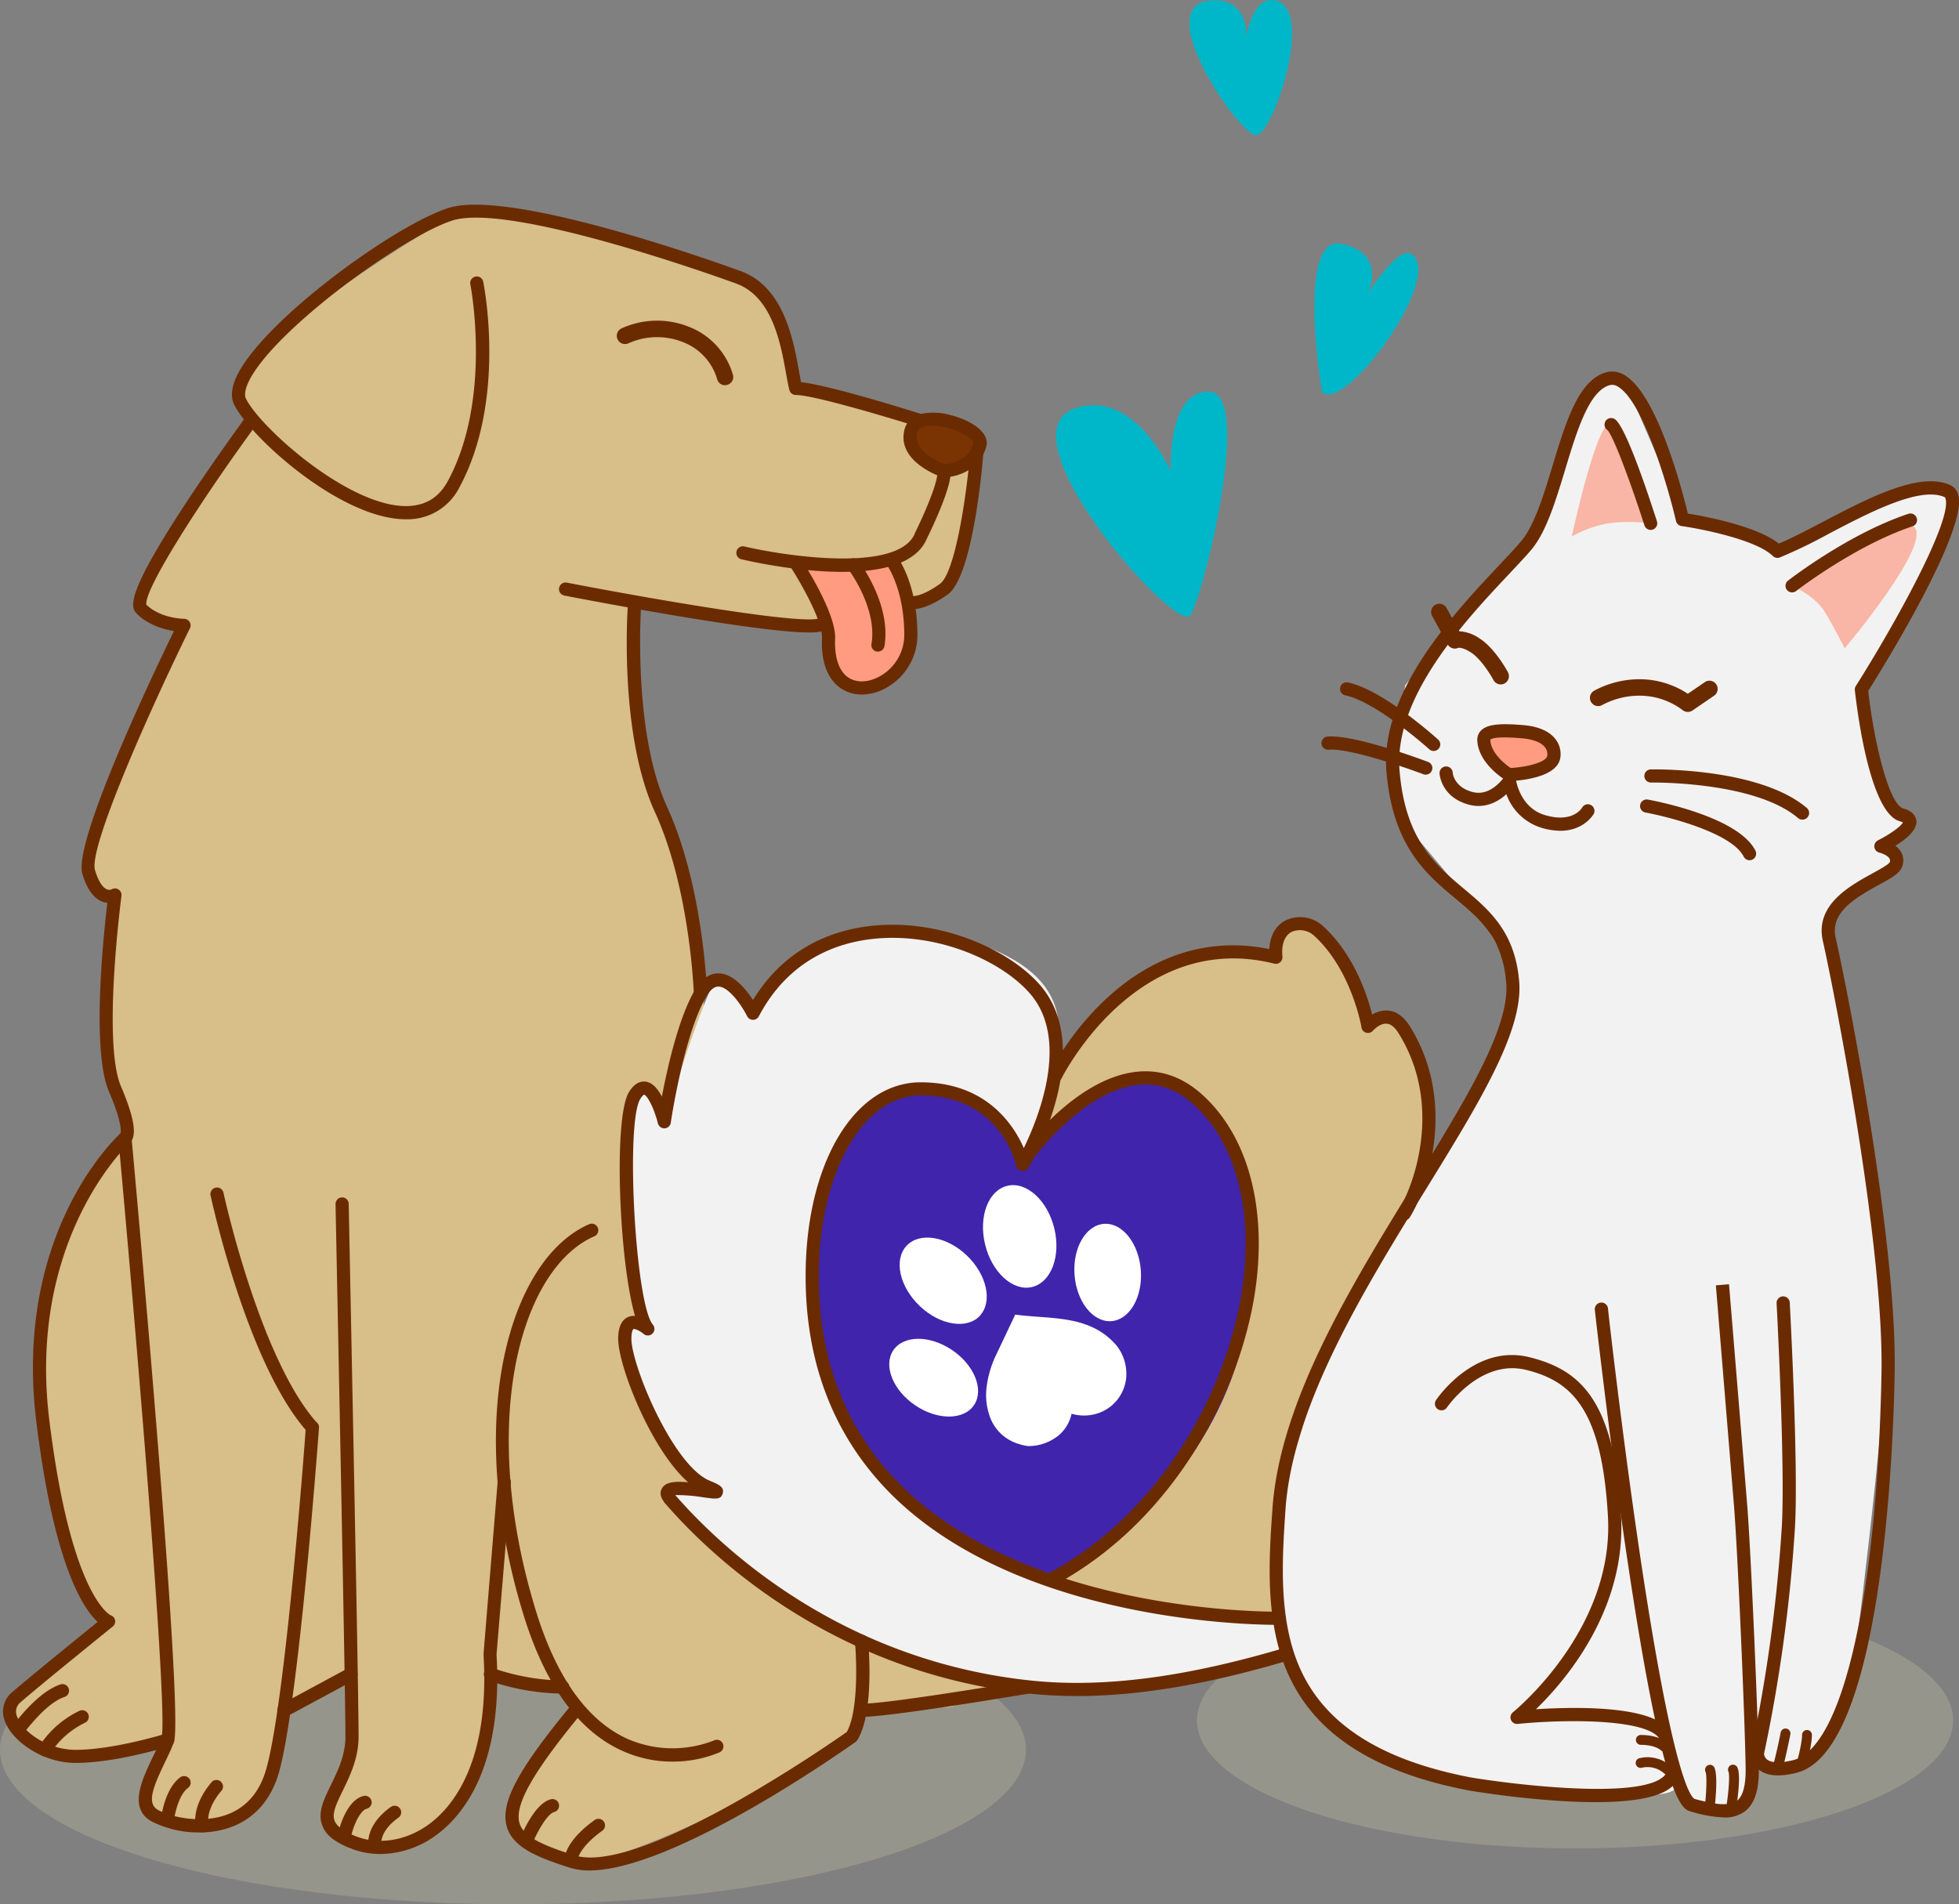 <svg xmlns="http://www.w3.org/2000/svg" viewBox="0 0 595.76 579.17"><rect x="0" y="0" width="595.76" height="579.17" fill="#808080" stroke="none"/><defs><style>.cls-1{fill:#4024ac;}.cls-2{fill:#fff;}.cls-3{opacity:0.4;}.cls-4{fill:#b7b39a;}.cls-5{fill:#d8be88;}.cls-6{fill:#f2f2f2;}.cls-7{fill:#7a3303;}.cls-8{fill:#ff9b80;}.cls-9{fill:#f9b5a5;}.cls-10{fill:#6b2b00;}.cls-11{fill:#00b6c9;}</style></defs><g id="Layer_2" data-name="Layer 2"><g id="bg"><path class="cls-1" d="M278.78,315.59S304,341.72,312,335.44s60.71-29.38,77.35-15.83S403,444.17,371,466.17s-41.38,49-63.19,31-96-71.75-90.38-99.38S211,357.17,232,340.17,278.78,315.59,278.78,315.59Z"/><path class="cls-2" d="M335.88,372.21c-5.58.3-9.65,7.16-9.11,15.34s5.5,14.56,11.07,14.27,9.66-7.16,9.11-15.34-5.5-14.57-11.07-14.27Z"/><path class="cls-2" d="M320.64,373.64c-2.05-8.51-8.42-14.35-14.24-13s-8.87,9.29-6.83,17.8,8.43,14.35,14.24,13S322.68,382.15,320.64,373.64Z"/><path class="cls-2" d="M289.45,410.54c-6.81-4.56-14.8-4.47-17.84.22s0,12.16,6.82,16.72,14.8,4.45,17.84-.22,0-12.17-6.82-16.72Z"/><path class="cls-2" d="M298,400.14c3.94-4.26,2.13-12.47-4-18.33s-14.38-7.17-18.32-2.91-2.13,12.47,4.05,18.34,14.38,7.16,18.32,2.9Z"/><path class="cls-2" d="M339.41,409.06c-6.39-7.31-15-7.94-23.61-8.57-2-.15-4-.3-6-.54l-1.07-.13-.46,1-6,12.66,0,.07a31.08,31.08,0,0,0-2.13,7.63,19.32,19.32,0,0,0,1.26,10.62,13.29,13.29,0,0,0,7.13,6.91,16.79,16.79,0,0,0,4.13,1.1h.27a14.64,14.64,0,0,0,9.15-3.36,11.93,11.93,0,0,0,3.8-6.47,13.52,13.52,0,0,0,8.51-.32,12.65,12.65,0,0,0,8.11-10.74,13.94,13.94,0,0,0-3-9.77l-.06-.08Z"/></g><g id="Shadow"><g class="cls-3"><ellipse class="cls-4" cx="156" cy="532.17" rx="156" ry="47"/></g><g class="cls-3"><ellipse class="cls-4" cx="479" cy="523.24" rx="115" ry="38.93"/></g></g><g id="color"><path class="cls-5" d="M38,346.17s-31,35-25,86,20,61,20,61l-30,23,4,12,13,6,25-3,6-3-7,17,3,7,19,3,14-10,6-25,21-11v24l-8,19s8,12,8,10,12,0,12,0l17-10,13-24v-19l22,4,4,7s-19,21-19,25,4,17,4,17l19,5s30.19-9.49,50-22c19-12,26-14,26-14s8-6,7-32S214.08,305.7,214.08,305.7L211,281.17s-11-34-13-42-5-56-5-56,47,7,56,7,36-3,40-13,8-34,8-34l-20-16-35-9s-4-26-16-32-75-24-84-22-70,43-69,51,4,12,4,12l-18,26-16,30,4,4,9,3-16,36-13,33,3,11,5,2-2,21v29Z"/><path class="cls-5" d="M262,499.17s33.77-3.35,65-23c27.3-17.19,52.48-47.52,54-90,1.58-44.19-17-58.13-33-58-14.41.12-26.16,12.15-29,15-6,6,4-23,13-32s33-26,55-20c-.56-10.6,7.33-11.88,13-9,4.49,2.28,7,8,7,8l9,21,7-2,4,6,5,11,2,12-2,20.55L400,480.17l-9,13-18,1-84,25-27,1Z"/><path class="cls-6" d="M389.35,456.74,402.12,414l23.7-44.31,27.58-46.52,7.67-25.44-12.14-21.39-19.24-23-5.84-15.71,3.47-29.23,27.33-32.48,14.29-13.77,7.77-23.45L481,123.17l8.48-8.18,6.26,4.68,16,37.2,27.6,10.57,22.49-10.2,25.6-8.36,6.09,1.68-1.42,11.09L566.6,210.06s2.53,28.9,14.09,39.31c-1.63,7.09-9.67,6.52-9.67,6.52s5.15,2.73,5.26,4.73-20.23,15.08-19.92,21.08,18,95.18,17.52,123.24-10.5,104.7-10.5,104.7l-12.66,25.71L537.79,537l-4,.21-3.42,11.2-12,.63-6.2-3.68-2.26-4.89s3.25,4.84-6.73,5.36-75.16-1-91-16.22-22.66-30.85-22.66-30.85Z"/><path class="cls-6" d="M389,491.17s-52,0-77-12-61-31-64-77,18-66,18-66l14-6s18,4,23,10a41.41,41.41,0,0,1,7,12s11-12,11-24,11.3-34.85-38-45c-34-7-53,23-53,23s-9-9-12-8-16,43-16,43l-5-11-4,2-3,42,6,27-6,3,3,14,14,27,8,7-12,2,2,3s40,40,65,46c11,2.64,26,7.3,39,9a156.05,156.05,0,0,0,30,1l53-10Z"/><path class="cls-7" d="M287,143.17s-12-4-10-12,22.31-1.23,21,4C296,143.17,287,143.17,287,143.17Z"/><path class="cls-8" d="M244,172.17s7,15,8,22,0,14,7,15,16.49-8.61,17-10a22.4,22.4,0,0,0,1-11l-5-18Z"/><path class="cls-9" d="M561,197.17s-3-6-6-11-10-8-10-8,30.48-23.43,37-18C588,165.17,561,197.17,561,197.17Z"/><path class="cls-9" d="M478,163.17s8-37,12-34c3.39,2.54,12,30,12,30a49.82,49.82,0,0,0-13,0A35.36,35.36,0,0,0,478,163.17Z"/></g><g id="line"><path class="cls-10" d="M485.3,548.1c-16.44,0-35.43-3-38.65-3.56-28.51-5.48-46.38-16.89-54.68-34.89-7.4-16-6.09-35.29-5-50.75,2.24-32.68,24-68,43.18-99.12,15.59-25.29,29.05-47.13,27.91-60.94-1.11-13.55-7.75-19.11-15.43-25.55-9-7.5-19.09-16-21-38.69-2-24.19,20.84-48.43,34.49-62.91,2.61-2.78,4.87-5.18,6.5-7.1,4-4.74,6.82-14,9.53-22.94,4.06-13.4,7.89-26.06,16.3-28.41a7.09,7.09,0,0,1,5.66.89C504,120,511.53,148.9,513.3,156.19c4.8.78,20.87,3.72,27.66,9.13,3.72-1.52,8.35-3.95,13.24-6.51,13.86-7.27,29.57-15.5,38.85-11.3a4.45,4.45,0,0,1,2.45,2.93c3.16,10.56-22.81,52.49-27.35,59.71,1.88,16.39,6.43,34.54,10.65,35.73,3.07.87,3.85,2.51,4,3.73.27,2.81-3.08,5.58-6.39,7.62a6.31,6.31,0,0,1,1.86,2.13,5.17,5.17,0,0,1,.12,4.39c-.79,2-3.39,3.39-7,5.36-8.17,4.48-14.8,8.79-13.12,16.18,3.11,13.64,18.72,91.51,17.93,132.46-.52,26.85-4.2,115-29.83,121.42-5.24,1.32-9.13,1-11.54-1a6.44,6.44,0,0,1-2.32-5.12,1.64,1.64,0,0,1,0-.32,472.05,472.05,0,0,0,9.37-68.47c1.05-18.75-1.57-67.39-1.59-67.88a2,2,0,1,1,4-.21c.11,2,2.65,49.35,1.59,68.31a476.3,476.3,0,0,1-9.41,68.91,2.51,2.51,0,0,0,.91,1.74c.78.62,2.86,1.47,8,.18,15-3.78,25.51-49.95,26.81-117.61.77-40-14.91-118.69-17.83-131.5-2.49-10.94,8.1-16.74,15.1-20.58,2-1.11,4.82-2.64,5.21-3.36a1.17,1.17,0,0,0,0-1.05c-.49-1-2.32-1.69-3.14-1.9a2,2,0,0,1-.41-3.73c3.54-1.77,7-4.25,7.58-5.44a4.36,4.36,0,0,0-1-.39c-9.06-2.57-12.93-33.63-13.61-39.84a1.93,1.93,0,0,1,.3-1.28c11.63-18.39,29.33-50.13,27.27-57-.11-.36-.23-.41-.27-.43-7.5-3.39-22.94,4.7-35.35,11.2a149.81,149.81,0,0,1-14.79,7.15,2,2,0,0,1-2.11-.45c-5-4.94-21.74-8.25-27.77-9.11a2,2,0,0,1-1.67-1.52c-2.27-9.8-9.86-36.24-17.63-40.85a3.08,3.08,0,0,0-2.54-.48c-6.29,1.76-10,13.94-13.55,25.72-2.83,9.34-5.76,19-10.31,24.37-1.7,2-4,4.43-6.64,7.25-13.19,14-35.25,37.43-33.41,59.85,1.73,21,10.78,28.6,19.54,35.94,7.67,6.43,15.6,13.08,16.85,28.29S449.48,336,433.53,361.88c-18.95,30.74-40.43,65.59-42.6,97.3-1,15-2.3,33.68,4.67,48.79,7.73,16.75,24.65,27.43,51.76,32.63,13.37,2.21,50,6.55,58.19,0a2.84,2.84,0,0,0,1.28-2.17,2,2,0,0,1,4,.24,7,7,0,0,1-2.78,5.06C503.93,547,495.06,548.1,485.3,548.1Z"/><path class="cls-10" d="M524.28,552.76a40.31,40.31,0,0,1-10.07-1.8c-2.7-.74-8.32-2.27-19.55-78.23-5.47-36.93-9.61-74-9.65-74.34a2,2,0,0,1,4-.44c0,.36,4.09,36.61,9.46,73.1,10,67.63,15.43,75.32,16.87,76.07,6,1.64,10.56,2.38,12.89.58,1.86-1.45,2.73-4.77,2.64-10.16-.23-15.11-2.43-66.19-3.56-79.85l-5.49-66.77,4-.33,5.5,66.77c1.13,13.72,3.34,65,3.57,80.11.11,6.83-1.22,11.09-4.19,13.39A10.09,10.09,0,0,1,524.28,552.76Z"/><path class="cls-10" d="M506.05,529.32a2,2,0,0,1-1.6-.8c-4.34-5.78-28.6-5.65-42.88-4.21a2,2,0,0,1-1.45-3.56c.31-.25,30.8-25,28.88-59.47-1.8-32.55-10.87-41.21-24.92-44.65-13.85-3.37-23.86,11.21-24,11.36a2,2,0,1,1-3.31-2.24c.47-.69,11.69-17,28.22-13,15.82,3.87,26,13.3,28,48.31,1.58,28.58-17,50.19-25.89,58.79,11.43-.74,34.89-1.25,40.53,6.27a2,2,0,0,1-1.59,3.2Z"/><path class="cls-10" d="M548.11,249.28a2,2,0,0,1-1.3-.48C533.54,237.54,502.38,238,502.07,238h0a2,2,0,0,1,0-4c1.34,0,33-.51,47.41,11.73a2,2,0,0,1,.23,2.82A2,2,0,0,1,548.11,249.28Z"/><path class="cls-10" d="M532.07,261.63a2,2,0,0,1-1.79-1.1c-3.58-7.17-22.77-12.11-29.87-13.41a2,2,0,0,1,.72-3.94c2.82.52,27.62,5.32,32.73,15.56a2,2,0,0,1-.9,2.68A1.91,1.91,0,0,1,532.07,261.63Z"/><path class="cls-10" d="M436,228.4a2,2,0,0,1-1.34-.52c-.16-.14-16-14.38-25.55-16.41a2,2,0,0,1,.83-3.92c10.62,2.26,26.72,16.75,27.4,17.36A2,2,0,0,1,436,228.4Z"/><path class="cls-10" d="M433.6,235.62a2,2,0,0,1-.71-.13c-5.93-2.25-22.68-8-28.85-7.47a2,2,0,1,1-.32-4c8.33-.68,29.69,7.37,30.59,7.71a2,2,0,0,1-.71,3.87Z"/><path class="cls-10" d="M513.26,216.52a2.5,2.5,0,0,1-1.61-.59,21.7,21.7,0,0,0-11.94-4.32,24,24,0,0,0-12.39,2.78,2.5,2.5,0,0,1-2.59-4.28,29.13,29.13,0,0,1,15.19-3.5A26.82,26.82,0,0,1,513.3,211l5.2-3.57a2.5,2.5,0,0,1,2.83,4.12l-6.65,4.56A2.45,2.45,0,0,1,513.26,216.52Z"/><path class="cls-10" d="M456.39,208.16a2.51,2.51,0,0,1-2.21-1.33c-.91-1.71-3.93-6.57-6.92-8.45-2.38-1.49-3.55-1.39-3.76-1.35a2.49,2.49,0,0,1-1.7.15,2.53,2.53,0,0,1-1.55-1.22l-4.72-8.64a2.5,2.5,0,0,1,4.39-2.4l3.87,7.08a11.82,11.82,0,0,1,6.13,2.15c4.74,3,8.52,10,8.68,10.34a2.51,2.51,0,0,1-2.21,3.67Zm-12.67-11.25Zm0,0h0Zm0,0Zm0,0Zm0,0Z"/><path class="cls-8" d="M458.85,235.56s-7.29-4.35-7.61-10.4c-.16-3,4.48-3.25,11.87-2.63,6.61.55,9.87,3.6,9.41,7.51C471.94,235.11,458.85,235.56,458.85,235.56Z"/><path class="cls-10" d="M458.85,237.56a2,2,0,0,1-1-.29c-.33-.2-8.21-5-8.58-12a4,4,0,0,1,1.21-3.17c2.07-2,6.44-2.09,12.83-1.56,4.39.37,7.71,1.78,9.6,4.09a7.39,7.39,0,0,1,1.63,5.65c-.75,6.45-13.12,7.2-15.59,7.29ZM453.23,225v.09c.22,4.07,4.69,7.47,6.17,8.48,5.22-.28,10.92-1.82,11.14-3.72a3.41,3.41,0,0,0-.75-2.65c-1.18-1.43-3.61-2.37-6.84-2.64C455.08,223.87,453.53,224.6,453.23,225Z"/><path class="cls-10" d="M474.5,252.67a20.68,20.68,0,0,1-6-1,16.41,16.41,0,0,1-10.39-10.13c-3.51,3.19-7.55,4.3-11.63,3.13-8.23-2.35-8.68-9.17-8.69-9.45a2,2,0,0,1,4-.23c0,.22.43,4.3,5.8,5.83,4.38,1.26,7.79-1.75,9.88-4.49a2,2,0,0,1,3.57.92c.05.34,1.34,8.35,8.64,10.6,8.5,2.61,11.35-2,11.47-2.23a2,2,0,0,1,3.48,2C484.44,247.85,481.67,252.67,474.5,252.67Z"/><path class="cls-10" d="M327.49,515.83q-7.07,0-13.69-.67C253.47,509.07,216,473,202.73,457.75l-.24-.26c-1.55-1.78-2-3.38-1.21-4.76,1.07-2,3.87-2.28,8-1.91C198,440.91,188,415.49,188,407.17c0-3.47,1-5.68,2.93-6.58a4.44,4.44,0,0,1,2.19-.37c-4.82-16.32-6.65-60.38-1.82-68.11,1.86-3,3.84-3.35,5.17-3.13,2,.31,3.62,2.26,4.82,4.53,1.72-9,5.11-24,10-32.35,2-3.49,4.53-5.2,7.39-5.11,4.4.14,8.18,4.8,10.32,8.1,10-16.42,24.94-21.37,36-22.56,21.52-2.33,42.61,7.69,51.54,18.29,16.72,19.85-3,53.86-3.81,55.3a2,2,0,0,1-3.67-.59c-.2-.87-5-21.42-29.05-21.42-17.67,0-31,23.64-31,55,0,25.92,8.57,47.46,25.47,64,39.95,39.1,113.74,38,114.49,38h0a2,2,0,0,1,0,4c-.75,0-76.24,1.13-117.36-39.13C254,437.71,245,415.21,245,388.17c0-34.19,14.72-59,35-59,19.87,0,28.25,12.89,31.35,20,4.52-9.3,13.92-32.71,2.12-46.71-8.26-9.82-27.91-19.08-48.05-16.9-10.77,1.17-25.52,6.2-34.65,23.54a2,2,0,0,1-1.79,1.07,2,2,0,0,1-1.77-1.11c-1.72-3.43-5.6-8.92-8.68-9-1.29-.06-2.57,1-3.8,3.14C208,314.7,204,341.19,204,341.46a2,2,0,0,1-3.92.19c-1.16-4.61-3.25-8.54-4.22-8.72,0,0-.43.15-1.14,1.3-4.56,7.28-1.48,62.45,3.82,68.64a2,2,0,0,1-2.82,2.82c-1.17-1-2.71-1.64-3.1-1.46,0,0-.6.43-.6,2.94,0,8.09,12.63,38.51,23.77,43.15,2.75,1.15,4.56,1.9,4,3.88s-2.12,1.72-6,1.18a48.2,48.2,0,0,0-8.42-.66l.12.13.23.27c13,14.87,49.55,50.11,108.46,56.06,21.5,2.17,46.44-1.08,76.23-9.93a2,2,0,1,1,1.14,3.83C367.35,512.28,346.24,515.83,327.49,515.83Z"/><path class="cls-10" d="M319.52,482.45a2,2,0,0,1-.94-3.76c36.14-19.3,56-58.89,59.57-89.57,2.69-22.88-2.95-42.36-15.48-53.46-5-4.45-10.63-6.36-16.67-5.7-16.69,1.84-31.74,22.4-31.89,22.61a2,2,0,0,1-3.24-2.34c.65-.91,16.23-22.2,34.68-24.25,7.21-.8,13.87,1.45,19.78,6.69,13.52,12,19.64,32.72,16.79,56.92-3.73,31.71-24.25,72.65-61.66,92.63A2,2,0,0,1,319.52,482.45Z"/><path class="cls-10" d="M427,371.17a2,2,0,0,1-1.07-.31,2,2,0,0,1-.62-2.76c4.4-6.94,13.84-31.71,0-53.87-1.13-1.82-2.35-2.79-3.6-2.89-2.15-.16-4.16,2.11-4.18,2.13a2,2,0,0,1-3.49-1c0-.18-3-17.47-14.38-27.86a6.34,6.34,0,0,0-6.79-1.21c-2.19,1.09-3.21,3.77-2.87,7.56a2,2,0,0,1-2.48,2.12c-41.93-10.49-64.49,34.48-64.71,34.94a2,2,0,0,1-3.6-1.76,85.78,85.78,0,0,1,17.44-22.72C351.19,290.15,368.19,285,386,288.65c.24-4.14,2-7.27,5.13-8.8a10.31,10.31,0,0,1,11.26,1.84c9.37,8.59,13.43,21,14.91,26.88a8.18,8.18,0,0,1,4.74-1.22c2.59.2,4.85,1.8,6.7,4.76,14.93,23.9,4.74,50.64,0,58.13A2,2,0,0,1,427,371.17Z"/><path class="cls-10" d="M262,522.17a2,2,0,0,1,0-4c8.73,0,49.74-7,50.15-7a2,2,0,1,1,.68,3.94C311.12,515.35,271.06,522.17,262,522.17Z"/><path class="cls-10" d="M213,304.17a2,2,0,0,1-2-1.94c0-.32-1.12-31.89-11.82-55.23-11.09-24.19-8.3-62.37-8.17-64a2,2,0,1,1,4,.31c0,.39-2.83,38.77,7.83,62,11,24.09,12.14,55.45,12.18,56.78a2,2,0,0,1-1.94,2.06Z"/><path class="cls-10" d="M179.22,568.88a19.29,19.29,0,0,1-5.83-.81c-9.4-3-17.33-6-19.24-12.44-2.1-7.14,3.13-17.09,19.31-36.73a2,2,0,1,1,3.08,2.54c-14.6,17.74-20.15,27.62-18.55,33.06,1.22,4.13,7,6.71,16.62,9.76,20,6.37,77.91-34,82.89-37.48,3.59-6.31,3-21.87,2.51-27.42a2,2,0,1,1,4-.38c.09.88,2,21.77-3.29,30.25a2.09,2.09,0,0,1-.54.57C257.76,531.51,205.12,568.88,179.22,568.88ZM259,528.17h0Z"/><path class="cls-10" d="M204.49,535.77a36.66,36.66,0,0,1-15.11-3.22c-13.48-6-23.67-20.1-30.29-41.8-8.37-27.42-10.47-54.89-5.93-77.35,4.2-20.73,13.69-35.7,26-41.07a2,2,0,0,1,1.6,3.67c-22.31,9.7-35.49,55.88-17.89,113.58,6.26,20.52,15.69,33.74,28,39.3a34.36,34.36,0,0,0,26.22.47,2,2,0,1,1,1.67,3.63A36.87,36.87,0,0,1,204.49,535.77Z"/><path class="cls-10" d="M246.09,192.36c-16.08,0-68.12-10-74.47-11.23a2,2,0,0,1,.76-3.93c18.53,3.6,68.34,12.58,76.23,11a2,2,0,1,1,.78,3.92A18,18,0,0,1,246.09,192.36Z"/><path class="cls-10" d="M262.11,211.23a11.3,11.3,0,0,1-6-1.63c-3-1.86-6.53-6.06-6.14-15.52.23-5.44-6.91-17.59-9.67-21.82a2,2,0,1,1,3.34-2.19c1.09,1.67,10.65,16.49,10.33,24.18-.25,5.87,1.26,10.11,4.23,11.94,2.52,1.55,6,1.36,9.38-.51A14.42,14.42,0,0,0,275,193.17c0-14.52-5.51-21.69-5.57-21.76a2,2,0,0,1,3.13-2.49c.26.32,6.44,8.2,6.44,24.25a18.39,18.39,0,0,1-9.44,16A15.4,15.4,0,0,1,262.11,211.23Z"/><path class="cls-10" d="M256.15,173.93c-13.62,0-27.89-3.18-30.61-3.82a2,2,0,1,1,.92-3.89c12.62,2.95,46.52,8,51.71-3.85a1,1,0,0,1,0-.1c.06-.11,5.88-11.8,6.82-17.43a2,2,0,1,1,3.94.66c-1,6.09-6.69,17.58-7.16,18.52C278.4,171.73,267.5,173.93,256.15,173.93Z"/><path class="cls-10" d="M277.74,185.25a4.53,4.53,0,0,1-1.37-.18l1.26-3.8-.13,0s2.57.43,8.34-3.69c4.55-3.25,8-26,9.17-39.54a2,2,0,1,1,4,.33c-.51,6.17-3.45,37.19-10.83,42.47C282.89,184.56,279.5,185.25,277.74,185.25Z"/><path class="cls-10" d="M287,145.17a2.24,2.24,0,0,1-.63-.1c-.56-.19-13.73-4.7-11.31-14.39.64-2.57,2.69-4.32,5.75-4.94a19.34,19.34,0,0,1,8.17.47c6,1.51,12,5.11,11,9.44C298.06,143.18,290.65,145.17,287,145.17Zm-3.43-15.68a10.79,10.79,0,0,0-2,.17c-2.28.46-2.56,1.57-2.66,2-1.38,5.51,6.65,8.86,8.37,9.5,1.47-.08,7.33-.8,8.75-6.47.15-.58-2.56-3.22-8.05-4.59A18.52,18.52,0,0,0,283.57,129.49Z"/><path class="cls-10" d="M123.44,157.93h-.36c-19.68-.29-46.89-24.9-51.87-34.86-1-2.09-.91-4.72.4-7.82,7.09-16.74,48.05-46.69,64.79-52,19.42-6.13,85.49,18,88.29,19,13.58,4.53,16.54,20.86,18.3,30.61.22,1.25.43,2.39.63,3.38,9.29,1,35.85,9.46,37.05,9.84a2,2,0,0,1-1.21,3.81c-8.56-2.71-32-9.76-37.46-9.76a2,2,0,0,1-1.94-1.52c-.35-1.39-.65-3.08-1-5-1.71-9.46-4.29-23.76-15.68-27.55-.73-.27-67.63-24.72-85.77-19-15.34,4.85-55.85,34.48-62.31,49.73-.57,1.36-1.12,3.23-.5,4.47,4.4,8.81,30.74,32.39,48.35,32.66,6,.06,10.26-2.43,13.1-7.71,13.48-25,6.87-59.32,6.8-59.66a2,2,0,1,1,3.92-.78c.29,1.45,7,36-7.2,62.34A17.64,17.64,0,0,1,123.44,157.93Z"/><path class="cls-10" d="M60.6,557.32A31.46,31.46,0,0,1,46,553.9c-7-4-2.82-12.65.51-19.61,1-2.07,1.94-4,2.61-5.82,2-6.35-6.75-112.39-13.12-182.12a2,2,0,0,1,4-.36c1.64,17.95,15.95,175.69,12.88,183.88-.73,2-1.75,4.09-2.74,6.15-3.55,7.41-5.62,12.42-2.14,14.41,4.17,2.38,13.94,4.41,21.7,1.2,5.66-2.35,9.49-7,11.38-14C87,516.08,93,434.84,93,434a2,2,0,0,1,2.14-1.85A2,2,0,0,1,97,434.31c-.24,3.36-6.08,82.45-12.06,104.38-2.2,8.08-7,13.83-13.71,16.63A27.58,27.58,0,0,1,60.6,557.32Z"/><path class="cls-10" d="M95,436.17a2,2,0,0,1-1.49-.66c-18.14-20.17-29-69.82-29.47-71.92a2,2,0,1,1,3.92-.84c.1.5,11.09,50.71,28.53,70.08a2,2,0,0,1-.15,2.82A2,2,0,0,1,95,436.17Z"/><path class="cls-10" d="M115.7,563.87a24.8,24.8,0,0,1-9.46-1.85C101.65,560.13,99,558,98,555.16c-1.47-3.86.44-7.78,2.65-12.32,2.06-4.23,4.4-9,4.4-14.67,0-15.8-3-160.5-3-162a2,2,0,0,1,2-2,2,2,0,0,1,2,2c0,1.46,3,146.2,3,162,0,6.57-2.66,12-4.8,16.42-1.88,3.86-3.36,6.9-2.51,9.15.63,1.66,2.62,3.16,6.07,4.58,7,2.9,15.4,1.67,22.35-3.28,7.16-5.12,18.88-18.64,16.89-51.75a2.81,2.81,0,0,1,0-.29l4.3-52.43a2,2,0,1,1,4,.33L151,503.19c2.06,34.93-10.74,49.51-18.57,55.1A28.89,28.89,0,0,1,115.7,563.87Z"/><path class="cls-10" d="M86.37,522.17a2,2,0,0,1-1-3.76l20.39-11A2,2,0,1,1,107.7,511l-20.38,11A2,2,0,0,1,86.37,522.17Z"/><path class="cls-10" d="M23,536.17c-10,0-19.22-6.53-21.48-12.62a7.67,7.67,0,0,1,2.18-8.9c5.64-4.84,20.49-16.91,26-21.36-4.52-4.16-13.34-17.64-18.65-60.88C4,375,35.32,345.9,36.66,344.69l0,0c.15-.6.43-3.47-3.53-12.7-5.35-12.5-1.68-47.38-.48-57.4a6.08,6.08,0,0,1-1.55-.37c-2.64-1-4.67-3.86-6.05-8.45-2.88-9.61,21.35-60.48,27.85-73.85-3.07-.48-7.82-1.78-11.34-5.31-2.07-2.07-2.81-6.51,14.72-33.22,9-13.69,18.7-26.92,18.8-27.06a2,2,0,0,1,3.22,2.37c-17,23.16-34.65,50.69-33.78,55.22,4.37,4.23,11.38,4.28,11.45,4.28a2,2,0,0,1,1.79,2.88c-12.23,24.86-30.89,66.81-28.87,73.54,1.31,4.38,2.85,5.56,3.65,5.87a1.81,1.81,0,0,0,1.4,0,2,2,0,0,1,3,2c-.06.45-5.86,44.61-.14,57.95,3.5,8.18,4.63,13.42,3.46,16.05a3.28,3.28,0,0,1-1.08,1.34C37.08,349.82,8.42,378.5,15,431.92c6.61,53.8,18.58,59.32,18.7,59.37A1.92,1.92,0,0,1,35,492.8a2,2,0,0,1-.75,1.92c-.21.17-21.06,17-28,23a3.66,3.66,0,0,0-1,4.47c1.75,4.73,9.46,10,17.72,10,11.63,0,27.24-4.86,27.4-4.91a2,2,0,0,1,1.2,3.82C50.94,531.28,35.25,536.17,23,536.17Zm14.36-191.9Zm0,0h0Z"/><path class="cls-10" d="M171.1,515.09h0a70.67,70.67,0,0,1-22.58-4,2,2,0,1,1,1.43-3.73,68.25,68.25,0,0,0,21.18,3.76,2,2,0,0,1,0,4Z"/><path class="cls-10" d="M220.5,117.17a2.5,2.5,0,0,1-2.44-2A17.3,17.3,0,0,0,207.57,104a21.25,21.25,0,0,0-16.41.39,2.5,2.5,0,0,1-2.33-4.42,26,26,0,0,1,20.6-.61,22.3,22.3,0,0,1,13.51,14.78,2.5,2.5,0,0,1-2.44,3Z"/><path class="cls-10" d="M267,198.17a1.84,1.84,0,0,1-.33,0,2,2,0,0,1-1.64-2.3c1.83-11-7-22.71-7.12-22.83a2,2,0,0,1,3.18-2.44c.41.54,10,13.22,7.88,25.93A2,2,0,0,1,267,198.17Z"/><path class="cls-11" d="M362,187.17c-4,6-58.43-55.19-35-63,18-6,29,19,29,19s-1-25,12-24S366,181.17,362,187.17Z"/><path class="cls-11" d="M402,119.17s-8-48,6-45,8,15,8,15,9.07-14.14,13-12C440,83.17,409,126.17,402,119.17Z"/><path class="cls-11" d="M382,41.17c-5,0-32.38-39.47-14-41,12-1,11,11,11,11s1.94-12.77,9-11C400,3.17,387,41.17,382,41.17Z"/><path class="cls-10" d="M61.48,557.29a2,2,0,0,1-1.9-1.42c-.07-.26-1.73-6.27,4.9-14a2,2,0,0,1,3,2.6c-5.12,6-4.14,10.13-4.09,10.31a2,2,0,0,1-2,2.51Z"/><path class="cls-10" d="M51,555.17l-.25,0A2,2,0,0,1,49,552.92c.11-.91,1.23-8.94,5.78-12.35a2,2,0,1,1,2.4,3.2c-2.72,2-4,7.65-4.22,9.65A2,2,0,0,1,51,555.17Z"/><path class="cls-10" d="M114,563.15a2,2,0,0,1-1.95-1.59c-.05-.26-1.16-6.33,6.8-12a2,2,0,1,1,2.32,3.26c-5.72,4.08-5.22,7.86-5.19,8a2,2,0,0,1-1.63,2.29A1.45,1.45,0,0,1,114,563.15Z"/><path class="cls-10" d="M105,559.17a2.12,2.12,0,0,1-.49-.06,2,2,0,0,1-1.45-2.43c.23-.94,2.44-9.2,7.46-10.45a2,2,0,1,1,1,3.88c-1.92.48-3.84,4.79-4.54,7.54A2,2,0,0,1,105,559.17Z"/><path class="cls-10" d="M174,566.15a1.86,1.86,0,0,1-.52-.07,2,2,0,0,1-1.42-2.4c.12-.48,1.39-4.86,8.78-10.14a2,2,0,1,1,2.32,3.26c-6.15,4.39-7.22,7.85-7.23,7.89A2,2,0,0,1,174,566.15Z"/><path class="cls-10" d="M160.15,561.67a2,2,0,0,1-1.85-2.75c.71-1.75,4.47-10.51,9.22-11.69a2,2,0,1,1,1,3.88c-2,.51-5.08,5.86-6.47,9.31A2,2,0,0,1,160.15,561.67Z"/><path class="cls-10" d="M13.64,534.16a2,2,0,0,1-1.74-3,29.82,29.82,0,0,1,12.21-10.81,2,2,0,0,1,2.68.89,2,2,0,0,1-.9,2.69,26.23,26.23,0,0,0-10.5,9.19A2,2,0,0,1,13.64,534.16Z"/><path class="cls-10" d="M6.06,527.27A2,2,0,0,1,4.54,524l.36-.44c1.85-2.29,7.48-9.26,13.47-11.26a2,2,0,1,1,1.26,3.8c-3.24,1.07-7.14,4.43-11.61,10l-.43.52A2,2,0,0,1,6.06,527.27Z"/><path class="cls-10" d="M520,550.67h-.17a1.5,1.5,0,0,1-1.32-1.66c.46-4.13.63-9.2.15-10.16a1.5,1.5,0,0,1,2.68-1.34c1.11,2.22.4,9.62.15,11.83A1.5,1.5,0,0,1,520,550.67Z"/><path class="cls-10" d="M526.56,550.67l-.24,0a1.5,1.5,0,0,1-1.24-1.72c.65-4.09,1-9.12.58-10.09a1.51,1.51,0,0,1,.69-2,1.48,1.48,0,0,1,2,.67c1.13,2.25.06,9.68-.3,11.9A1.5,1.5,0,0,1,526.56,550.67Z"/><path class="cls-10" d="M541,537.67a1.53,1.53,0,0,1-1.46-1.87c1-3.91,2-8.88,2-8.93a1.5,1.5,0,0,1,2.94.59s-1,5.08-2,9.07A1.51,1.51,0,0,1,541,537.67Z"/><path class="cls-10" d="M547.84,538a1.4,1.4,0,0,1-.41-.06,1.49,1.49,0,0,1-1-1.85c0-.06,1.6-5.68,1.6-8.43a1.5,1.5,0,0,1,3,0c0,3.17-1.65,9-1.72,9.25A1.5,1.5,0,0,1,547.84,538Z"/><path class="cls-10" d="M506,532.67a1.48,1.48,0,0,1-1-.42c-.07-.07-1.82-1.58-6-1.58a1.5,1.5,0,0,1,0-3c5.46,0,7.81,2.19,8.06,2.44a1.49,1.49,0,0,1,0,2.12A1.51,1.51,0,0,1,506,532.67Z"/><path class="cls-10" d="M507,539.67a1.52,1.52,0,0,1-1.05-.43,7.61,7.61,0,0,0-6.66-1.6,1.5,1.5,0,1,1-.58-2.94,10.57,10.57,0,0,1,9.35,2.41,1.49,1.49,0,0,1,0,2.12A1.51,1.51,0,0,1,507,539.67Z"/><path class="cls-10" d="M545,180.17a2,2,0,0,1-1.58-.77,2,2,0,0,1,.35-2.81c.75-.58,18.48-14.28,36.6-20.32a2,2,0,1,1,1.26,3.8c-17.47,5.82-35.22,19.54-35.4,19.68A2,2,0,0,1,545,180.17Z"/><path class="cls-10" d="M502,161.17a2,2,0,0,1-1.9-1.39c-4.18-13-9.54-27.39-11.28-29a2,2,0,0,1-.52-2.75,2,2,0,0,1,2.81-.53c3.12,2.08,9.35,20.35,12.79,31.06a2,2,0,0,1-1.29,2.51A1.86,1.86,0,0,1,502,161.17Z"/></g></g></svg>